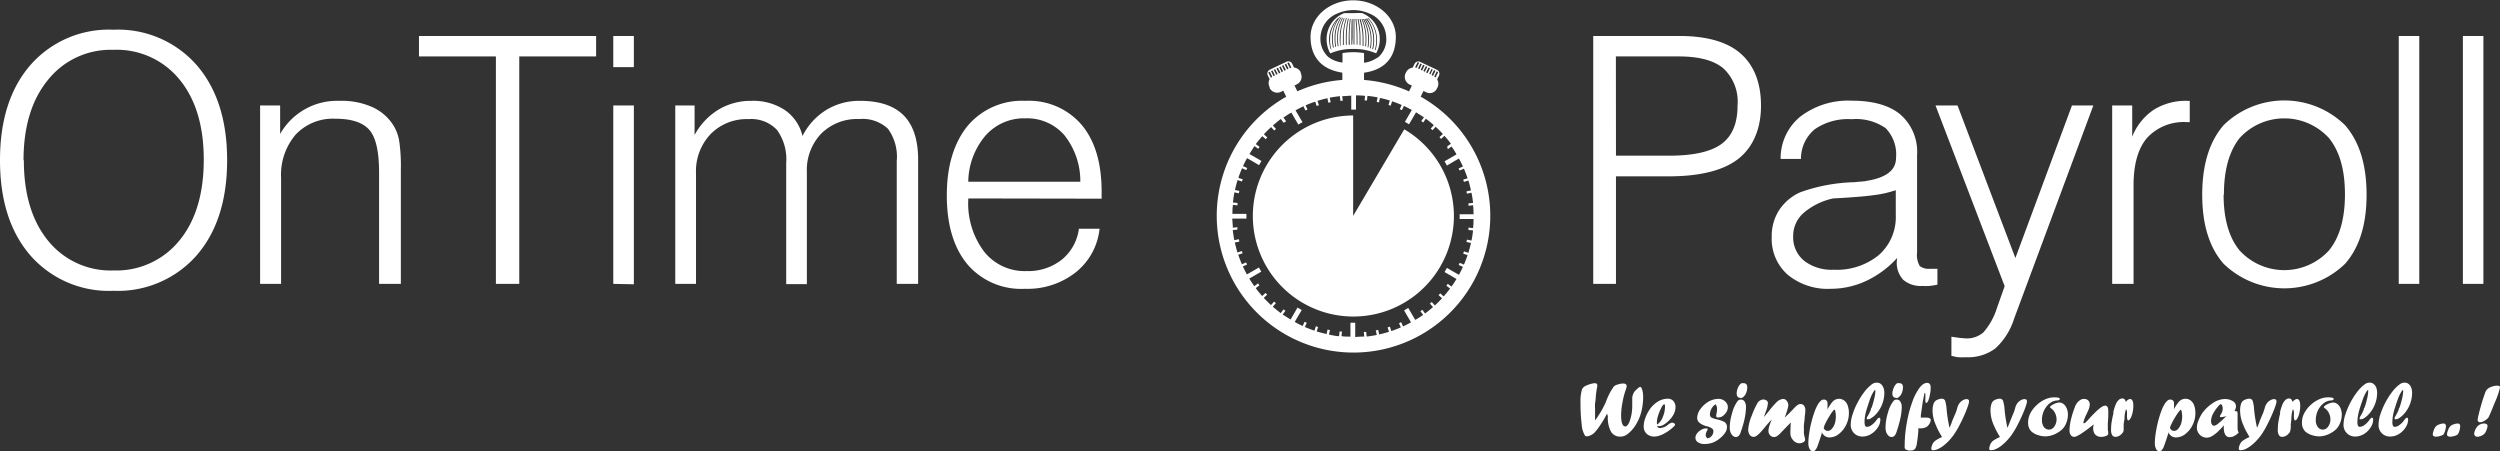 <?xml version="1.0" encoding="UTF-8"?> <svg xmlns="http://www.w3.org/2000/svg" id="Layer_1" data-name="Layer 1" viewBox="0 0 314.58 56.78"><rect x="0" y="0" width="314.58" height="56.78" fill="#333333" stroke="none"/><path d="M183.91,27.93l.37-.75.3.14a1,1,0,0,0,1.41-.49l.06-.11a1.06,1.06,0,0,0-.05-1l.23-.48a.54.54,0,0,0-.24-.72l-2.12-1a.53.53,0,0,0-.71.24l-.24.48a1.06,1.06,0,0,0-.83.59l-.06.11a1.08,1.08,0,0,0,.49,1.42l.3.14-.36.73a17.28,17.28,0,0,0-5.66-1.44v-.91c3.27-.47,4-2.65,4-4.51,0-2.54-2.41-4.6-5.37-4.6s-5.36,2.06-5.36,4.6,1.41,4.12,4,4.5v.92a17,17,0,0,0-5.66,1.43l-.36-.73.29-.15a1.05,1.05,0,0,0,.49-1.42l0-.11a1.08,1.08,0,0,0-.84-.58l-.23-.48a.54.54,0,0,0-.72-.25l-2.11,1a.55.55,0,0,0-.25.71l.24.48a1.05,1.05,0,0,0,0,1l0,.11a1.08,1.08,0,0,0,1.42.49l.3-.15.37.76a17.21,17.21,0,1,0,16.93,0Zm2.22-3.13-.33.68-.16-.13.31-.63Zm-.34-.16-.31.63-.18-.09.3-.63Zm-.35-.16-.3.62L185,25l.3-.62Zm-.34-.17-.3.62-.19-.09.31-.62Zm-.34-.17-.31.62-.18-.09.31-.62Zm-.34-.17-.31.63-.18-.09.3-.63Zm-.53-.25.18.09-.3.62-.18-.09Zm-.34-.18.18.09-.31.64a.66.66,0,0,0-.2-.06ZM172.44,23l-.12-.08a3.1,3.1,0,0,1-1-2.54,3.36,3.36,0,0,1,2.12-2.95,4.93,4.93,0,0,1,2-.43,4.75,4.75,0,0,1,1.95.4,3.36,3.36,0,0,1,2.2,3,3,3,0,0,1-1.07,2.59l-.05,0a3.86,3.86,0,0,1-1.67.64V22.41a8.42,8.42,0,0,0-1.36-.11,8.29,8.29,0,0,0-1.35.11V23.6A3.64,3.64,0,0,1,172.44,23Zm-5.1.58.32.67-.2.05-.31-.63Zm-.34.17.3.62-.18.09-.31-.62Zm-.35.17.31.62-.19.09-.3-.62Zm-.34.17.3.62-.18.09-.3-.62Zm-1.23,1.42-.33-.67.19-.09.31.64Zm.32-.21-.3-.62.18-.09.31.62Zm.35-.17-.31-.62.18-.09.31.63Zm.34-.16-.31-.63.19-.09.3.63Zm21.25,9.53.47-.34c.22.31.43.62.62,1l-.5.29-1,.58.3.53,1-.59.51-.29q.27.49.51,1l-.54.24c0,.09.09.18.13.27l.53-.24c.17.4.32.8.46,1.21l-.55.18.09.28.56-.18c.13.41.23.83.33,1.25l-.57.12.06.29.57-.12c.09.42.15.85.2,1.28l-.58.06,0,.3.58-.06a10.55,10.55,0,0,1,.06,1.13h-1.75c0,.1,0,.2,0,.3s0,.2,0,.3h1.75a10.6,10.6,0,0,1-.06,1.14l-.58-.06,0,.3.58.06c-.05.43-.11.86-.2,1.27l-.57-.12-.06.3.57.12c-.1.42-.21.84-.33,1.24l-.56-.18-.09.29.55.18c-.14.41-.29.81-.46,1.2l-.53-.23-.13.27.53.24c-.15.34-.32.68-.5,1l-.51-.29-1-.58-.3.52,1,.58.5.3a11.15,11.15,0,0,1-.63.95l-.47-.35a2.2,2.2,0,0,1-.17.25l.47.34c-.26.35-.53.68-.81,1l-.44-.39c-.06.08-.13.15-.2.23l.44.39c-.29.31-.6.62-.91.91l-.39-.44-.23.2.39.44c-.32.28-.65.55-1,.81l-.34-.47a2.2,2.2,0,0,1-.25.17l.35.47c-.31.22-.63.44-1,.63l-.29-.5-.59-1-.52.31.58,1,.29.5a10.62,10.62,0,0,1-1,.51l-.24-.53-.27.13.23.53c-.39.17-.79.32-1.2.46l-.18-.56-.29.1.18.55a12.54,12.54,0,0,1-1.24.33l-.12-.57-.3.07.12.57c-.41.08-.84.15-1.27.2l-.06-.58-.3,0,.06.58q-.56,0-1.14.06V56.34h-.6v1.75c-.38,0-.76,0-1.13-.06l.06-.58-.3,0-.06.58c-.43,0-.86-.12-1.28-.2l.13-.57-.3-.06-.12.56c-.42-.09-.84-.2-1.25-.32l.18-.56-.28-.1-.18.56c-.41-.14-.81-.29-1.2-.46l.23-.53-.27-.13-.24.53a9.7,9.7,0,0,1-1-.51l.29-.5.59-1-.53-.31-.58,1-.29.5c-.33-.19-.64-.4-1-.62l.35-.48a2.2,2.2,0,0,1-.25-.17l-.34.47c-.35-.26-.68-.53-1-.81l.39-.44-.23-.2-.39.44c-.31-.29-.62-.6-.91-.91l.43-.39c-.06-.08-.13-.15-.2-.23l-.43.39c-.28-.32-.56-.65-.81-1l.47-.34-.18-.25-.47.35c-.22-.31-.43-.63-.63-.95l.51-.3,1-.58-.3-.52-1,.58-.51.29c-.18-.33-.35-.67-.51-1l.53-.24-.12-.27-.53.23c-.17-.39-.32-.79-.46-1.2l.55-.18-.09-.28-.56.18c-.13-.41-.23-.83-.33-1.25l.57-.12-.06-.3-.57.12c-.09-.41-.15-.84-.2-1.27l.58-.06c0-.1,0-.2,0-.3l-.57.06c0-.37-.06-.75-.07-1.14H162c0-.1,0-.2,0-.3s0-.2,0-.3h-1.76c0-.38,0-.76.07-1.13l.57.06c0-.1,0-.2,0-.3l-.58-.06c.05-.43.11-.86.19-1.28l.57.13c0-.1,0-.2.07-.3l-.57-.12c.09-.42.2-.84.33-1.25l.55.18.1-.28-.55-.18c.13-.41.29-.81.46-1.21l.53.24.12-.27-.53-.24q.24-.52.51-1l.51.29,1,.59.3-.53-1-.58-.51-.29c.2-.33.41-.64.63-1l.47.34.18-.24-.48-.35c.26-.34.53-.67.82-1l.43.38.2-.22-.43-.39c.29-.32.59-.62.91-.91l.39.43.22-.2-.39-.43c.33-.29.66-.56,1-.82l.35.48L167,31l-.34-.47c.31-.22.62-.43,1-.63l.29.51.58,1c.18-.11.35-.21.53-.3l-.59-1-.29-.5q.5-.27,1-.51l.24.53.27-.12-.24-.53c.4-.17.8-.33,1.21-.46l.18.55.28-.1-.18-.55c.41-.13.83-.24,1.25-.33l.12.57.29-.07-.12-.57c.42-.08.85-.14,1.28-.19l.06.58.3,0-.06-.58c.37,0,.75-.05,1.13-.06v1.75h.6V27.73q.59,0,1.14.06l-.06.58.3,0,.06-.58c.43.05.86.11,1.28.19l-.12.57.29.07.12-.57c.42.09.84.2,1.25.33l-.18.55.28.1.18-.55c.41.13.81.29,1.21.46l-.24.53.27.12.24-.53c.35.16.68.33,1,.51l-.29.5-.58,1a5.39,5.39,0,0,1,.52.3l.59-1,.29-.51c.32.2.64.41,1,.63l-.34.47.24.18.34-.47a11.06,11.06,0,0,1,1,.81l-.39.43.23.2.39-.43c.31.29.62.59.91.91l-.43.39.2.23.43-.39c.28.32.56.65.81,1l-.47.34Z" transform="translate(-5.16 -15.73)" style="fill:#fff"></path><path d="M178.32,22.44a3.6,3.6,0,0,0,.46-1.76,3.5,3.5,0,0,0-2.22-3.3,8.35,8.35,0,0,0-.91,0h-.22c-.47,0-.82,0-1.12,0a3.49,3.49,0,0,0-2.22,3.3,3.61,3.61,0,0,0,.46,1.77,7,7,0,0,1,2.89-.56A7.07,7.07,0,0,1,178.32,22.44Zm-1-4.45a3.9,3.9,0,0,1,1.11,2.64,4.17,4.17,0,0,1-.18,1.41l-.1,0a4.49,4.49,0,0,0,.18-1.37A3.81,3.81,0,0,0,177.22,18Zm-.17.06a4.19,4.19,0,0,1,.92,2.58,4.53,4.53,0,0,1-.13,1.28l-.11,0a4.4,4.4,0,0,0,.13-1.25,4.08,4.08,0,0,0-.92-2.55Zm-.18.05a4.65,4.65,0,0,1,.77,2.53,5.76,5.76,0,0,1-.09,1.18l-.11,0a5.47,5.47,0,0,0,.1-1.15,4.58,4.58,0,0,0-.77-2.51Zm-.19,0a5.26,5.26,0,0,1,.64,2.49,6.7,6.7,0,0,1-.07,1.1l-.11,0a5.45,5.45,0,0,0,.07-1.07,5.14,5.14,0,0,0-.63-2.47Zm-.2,0a6.17,6.17,0,0,1,.52,2.45,8.77,8.77,0,0,1-.05,1l-.11,0a6.77,6.77,0,0,0,.05-1,6,6,0,0,0-.51-2.43Zm-.23,0a7.87,7.87,0,0,1,.38,2.42c0,.33,0,.65,0,1h-.11c0-.32,0-.63,0-.95a7.56,7.56,0,0,0-.39-2.4Zm-.26,0a11.17,11.17,0,0,1,.26,2.39c0,.31,0,.61,0,.91h-.11q0-.45,0-.9a11,11,0,0,0-.26-2.38Zm-.26,0a19.24,19.24,0,0,1,.14,2.37c0,.3,0,.59,0,.88h-.1c0-.28,0-.58,0-.87a18.71,18.71,0,0,0-.15-2.36Zm-.24,0c0,.61,0,1.45,0,2.36v.87h-.11c0-.28,0-.57,0-.86,0-.91,0-1.75,0-2.36Zm-3,3.78a4.24,4.24,0,0,1-.19-1.42A3.9,3.9,0,0,1,173.53,18l.11,0a3.81,3.81,0,0,0-1.11,2.61,4,4,0,0,0,.18,1.38Zm.31-.13a5.05,5.05,0,0,1-.14-1.29,4.26,4.26,0,0,1,.93-2.58l.11,0a4.05,4.05,0,0,0-.93,2.55,4.7,4.7,0,0,0,.13,1.25Zm.29-.1a5.92,5.92,0,0,1-.1-1.19,4.57,4.57,0,0,1,.78-2.53l.1,0a4.58,4.58,0,0,0-.77,2.51,5.62,5.62,0,0,0,.09,1.16Zm.3-.09a5.76,5.76,0,0,1-.07-1.1,5.14,5.14,0,0,1,.64-2.49l.1,0a5.26,5.26,0,0,0-.64,2.47,6.46,6.46,0,0,0,.07,1.08Zm.3-.07a7,7,0,0,1-.05-1,6.18,6.18,0,0,1,.51-2.45l.11,0a5.84,5.84,0,0,0-.51,2.43,8.44,8.44,0,0,0,0,1Zm.35-.06c0-.32,0-.64,0-1a7.85,7.85,0,0,1,.39-2.42l.1,0a7.59,7.59,0,0,0-.38,2.4c0,.32,0,.64,0,.95Zm.47-.07h-.1c0-.3,0-.6,0-.91a10.51,10.51,0,0,1,.27-2.39h.1a11,11,0,0,0-.26,2.38C174.61,20.93,174.62,21.24,174.63,21.53Zm.37,0h-.11c0-.29,0-.58,0-.88a19,19,0,0,1,.15-2.37h.1a18.94,18.94,0,0,0-.14,2.36C175,20.92,175,21.22,175,21.5Zm.33,0h-.1c0-.29,0-.58,0-.87,0-.91,0-1.74.05-2.36h.1c0,.62,0,1.45,0,2.36Z" transform="translate(-5.16 -15.73)" style="fill:#fff"></path><path d="M181.86,32l-6.43,10.9V30.26A12.65,12.65,0,1,0,181.86,32Z" transform="translate(-5.16 -15.73)" style="fill:#fff"></path><path d="M5.16,35.89q0-7.58,3.85-12a13.11,13.11,0,0,1,10.42-4.42,13.17,13.17,0,0,1,10.45,4.42q3.86,4.43,3.86,12t-3.86,12a13.18,13.18,0,0,1-10.45,4.43A13.11,13.11,0,0,1,9,47.89Q5.16,43.47,5.16,35.89Zm3,0q0,6.39,3.05,10.13a10.11,10.11,0,0,0,8.26,3.74A10.19,10.19,0,0,0,27.73,46q3.06-3.72,3.07-10.14T27.73,25.71A10.18,10.18,0,0,0,19.43,22a10.09,10.09,0,0,0-8.23,3.78Q8.13,29.52,8.12,35.89Z" transform="translate(-5.16 -15.73)" style="fill:#fff"></path><path d="M37.89,51.45V29h2.52v3.59a8.23,8.23,0,0,1,7.45-4.17A9.51,9.51,0,0,1,52,29.2a6.07,6.07,0,0,1,2.69,2.35,5.55,5.55,0,0,1,.7,1.89,22.17,22.17,0,0,1,.21,3.66V51.45H52.86v-14c0-2.64-.4-4.43-1.22-5.37s-2.24-1.41-4.28-1.41a6.43,6.43,0,0,0-5,2,7.8,7.8,0,0,0-1.83,5.46V51.45Z" transform="translate(-5.16 -15.73)" style="fill:#fff"></path><path d="M67.56,51.45V22.83H57.88V20.26H80.17v2.57H70.5V51.45Z" transform="translate(-5.16 -15.73)" style="fill:#fff"></path><path d="M82.33,24.18V20.26h2.59v3.92Zm0,27.27V29h2.59v22.5Z" transform="translate(-5.16 -15.73)" style="fill:#fff"></path><path d="M90.13,51.45V29h2.43v3.72a8.41,8.41,0,0,1,3-3.19,7.89,7.89,0,0,1,4.18-1.11,7.18,7.18,0,0,1,4.18,1.16,5.45,5.45,0,0,1,2.22,3.27,8.1,8.1,0,0,1,3-3.29,7.94,7.94,0,0,1,4.26-1.14q3.66,0,5.48,1.84c1.2,1.22,1.81,3.07,1.81,5.55V51.45H118V36a6,6,0,0,0-1.1-4.06,4.66,4.66,0,0,0-3.62-1.23,6.39,6.39,0,0,0-4.79,1.84,6.62,6.62,0,0,0-1.8,4.83v14.1h-2.6V36.23a6.29,6.29,0,0,0-1.16-4.15,4.44,4.44,0,0,0-3.57-1.36,6.36,6.36,0,0,0-4.79,1.89,6.77,6.77,0,0,0-1.83,4.93V51.45Z" transform="translate(-5.16 -15.73)" style="fill:#fff"></path><path d="M127,40.7v.12a10.09,10.09,0,0,0,2,6.58,6.5,6.5,0,0,0,5.33,2.44,6.81,6.81,0,0,0,4.43-1.43,6,6,0,0,0,2.16-3.9h2.6a8.08,8.08,0,0,1-3,5.49,9.82,9.82,0,0,1-6.4,2.07A8.88,8.88,0,0,1,126.9,49q-2.59-3.11-2.6-8.64t2.61-8.78a8.93,8.93,0,0,1,7.28-3.16,8.72,8.72,0,0,1,7.06,3q2.53,3,2.53,8.44v.87Zm0-2.1,14.1,0a9.28,9.28,0,0,0-2-5.85,6.21,6.21,0,0,0-4.92-2.13,6.43,6.43,0,0,0-5,2.16A9.13,9.13,0,0,0,127,38.6Z" transform="translate(-5.16 -15.73)" style="fill:#fff"></path><path d="M205.64,51.45V20.26h10.88c3.41,0,6,.74,7.67,2.21s2.56,3.65,2.56,6.56-1,5.24-2.87,6.7-4.83,2.19-8.75,2.19H208.5V51.45Zm2.86-16.13h6.67q4.62,0,6.63-1.49t2-4.84a5.71,5.71,0,0,0-1.8-4.67c-1.2-1-3.07-1.49-5.61-1.49h-7.9Z" transform="translate(-5.16 -15.73)" style="fill:#fff"></path><path d="M243.88,48.19A12.25,12.25,0,0,1,240,51.07a10.55,10.55,0,0,1-4.47,1,7.91,7.91,0,0,1-5.43-1.78,6,6,0,0,1-2-4.74,6,6,0,0,1,.92-3.36,6.22,6.22,0,0,1,2.68-2.27,21.69,21.69,0,0,1,6.71-1.26l1.37-.12.75-.14c2.14-.44,3.21-1.37,3.21-2.78a4.76,4.76,0,0,0-1.3-3.76,6.54,6.54,0,0,0-4.29-1.13,7.36,7.36,0,0,0-4.63,1.26,4.8,4.8,0,0,0-1.74,3.74l-2.56,0a6.76,6.76,0,0,1,2.48-5.33,9.89,9.89,0,0,1,6.45-2q4.05,0,6.14,1.74a6.21,6.21,0,0,1,2.1,5.08V47.47a2.77,2.77,0,0,0,.34,1.74,1.82,1.82,0,0,0,1.27.34h.51l.44,0v2c-.32.07-.65.12-1,.16a7.23,7.23,0,0,1-.89,0,3.37,3.37,0,0,1-2.42-.78,3.13,3.13,0,0,1-.8-2.33Zm-.17-8.53a13.35,13.35,0,0,1-2.66.61c-1.08.16-2.82.3-5.22.43a8.38,8.38,0,0,0-3.76,1.86,3.84,3.84,0,0,0-1.27,2.9,3.8,3.8,0,0,0,1.36,3.07,5.63,5.63,0,0,0,3.72,1.14,8.35,8.35,0,0,0,5.7-1.85,6.36,6.36,0,0,0,2.13-5Z" transform="translate(-5.16 -15.73)" style="fill:#fff"></path><path d="M258.6,55.83a8.52,8.52,0,0,1-2.36,3.74,5.72,5.72,0,0,1-3.68,1.11,9.2,9.2,0,0,1-1,0,6.44,6.44,0,0,1-.85-.18V58.1l1.13.16c.28,0,.49.05.65.05a3.19,3.19,0,0,0,2.23-.74,8.39,8.39,0,0,0,1.69-3l1-2.83L248.71,29h2.77l7.28,19.2L265.88,29h2.69Z" transform="translate(-5.16 -15.73)" style="fill:#fff"></path><path d="M270.94,51.45V29h2.52v3.93a7.31,7.31,0,0,1,2.7-3.38,7.59,7.59,0,0,1,4.24-1.13h.3V31.1h-.34a6.27,6.27,0,0,0-5.05,2c-1.12,1.33-1.68,3.32-1.68,5.95V51.45Z" transform="translate(-5.16 -15.73)" style="fill:#fff"></path><path d="M282.27,40.23q0-5.65,2.7-8.76a10.94,10.94,0,0,1,15.26,0c1.82,2.07,2.72,5,2.72,8.76s-.9,6.64-2.71,8.7a11,11,0,0,1-15.27,0C283.17,46.89,282.27,44,282.27,40.23Zm2.69,0c0,3,.66,5.36,2,7a7.62,7.62,0,0,0,11.27,0q2-2.47,2-7.05t-2-7.06a7.61,7.61,0,0,0-11.27,0C285.62,34.84,285,37.2,285,40.23Z" transform="translate(-5.16 -15.73)" style="fill:#fff"></path><path d="M307,51.45V20.26h2.58V51.45Z" transform="translate(-5.16 -15.73)" style="fill:#fff"></path><path d="M315.07,51.45V20.26h2.58V51.45Z" transform="translate(-5.16 -15.73)" style="fill:#fff"></path><path d="M207.38,67.77h0a12.31,12.31,0,0,1-.79,1.35,7.57,7.57,0,0,1-.82,1.08,2,2,0,0,1-.45.3,1.2,1.2,0,0,1-.46.13l-.13,0a.33.33,0,0,1-.13-.09,3.05,3.05,0,0,1-.41-1.39,20.76,20.76,0,0,1-.15-2.71,5.17,5.17,0,0,1,.19-1.72.86.86,0,0,1,.23-.3,1.48,1.48,0,0,1,.44-.23,2.88,2.88,0,0,1,.52-.17,1.7,1.7,0,0,1,.43-.07.31.31,0,0,1,.22.07.24.24,0,0,1,.08.19,1.05,1.05,0,0,1,0,.13,12,12,0,0,0-.19,1.29c0,.36-.07.66-.09.89s0,.54,0,.94,0,.78,0,1.17l0,0a7.2,7.2,0,0,0,.47-.68l.18-.28.18-.3c.15-.27.28-.53.4-.78s.11-.24.16-.36a7.61,7.61,0,0,1,1-1.9,1.44,1.44,0,0,1,.51-.23,2.06,2.06,0,0,1,.65-.11.57.57,0,0,1,.31.08.28.28,0,0,1,.12.23,1.82,1.82,0,0,1-.13.51,10.08,10.08,0,0,0-.41,1.62,8.59,8.59,0,0,0-.16,1.56c0,.94.18,1.4.54,1.4.11,0,.21-.08.32-.23a2.09,2.09,0,0,0,.27-.6,5.09,5.09,0,0,0,.2-.85,6.41,6.41,0,0,0,.07-1q0-.3,0-.72c0-.08,0-.15,0-.21a1.52,1.52,0,0,1,.6-1.09c.19-.19.33-.28.43-.28s.34.42.34,1.27a7.54,7.54,0,0,1-.2,1.74,5.68,5.68,0,0,1-.68,1.69,4.68,4.68,0,0,1-.53.73,3.87,3.87,0,0,1-.62.56,1.41,1.41,0,0,1-.82.27,1.31,1.31,0,0,1-1.2-.63,3.72,3.72,0,0,1-.39-1.93Z" transform="translate(-5.16 -15.73)" style="fill:#fff"></path><path d="M213.68,69.3a.34.34,0,0,0,.39.29,1.77,1.77,0,0,0,1-.43,1.24,1.24,0,0,1,.47-.25.56.56,0,0,1,.27.08c.08.05.13.11.13.16a.39.39,0,0,1-.14.23,5,5,0,0,1-.6.51,5,5,0,0,1-.66.41,3,3,0,0,1-.62.26,1.79,1.79,0,0,1-.56.1,1.37,1.37,0,0,1-1-.35,1.24,1.24,0,0,1-.37-.94,3.07,3.07,0,0,1,.19-1,5,5,0,0,1,.52-1.06,3.47,3.47,0,0,1,1-1A2.4,2.4,0,0,1,215,65.9a.89.89,0,0,1,.72.29,1.12,1.12,0,0,1,.27.8,1.92,1.92,0,0,1-.21.83,3.1,3.1,0,0,1-.62.83,3.61,3.61,0,0,1-.65.52,1.2,1.2,0,0,1-.56.18A.64.64,0,0,1,213.68,69.3Zm0-.16a1.36,1.36,0,0,0,.35-.3,2.35,2.35,0,0,0,.4-.73,3.14,3.14,0,0,0,.18-.61,3.5,3.5,0,0,0,.06-.62c0-.18,0-.27-.11-.27s-.27.23-.48.69a6,6,0,0,0-.31.83,2.69,2.69,0,0,0-.12.72A2,2,0,0,0,213.67,69.14Z" transform="translate(-5.16 -15.73)" style="fill:#fff"></path><path d="M220,70.88a.76.76,0,0,0,.53-.28.91.91,0,0,0,.23-.58.43.43,0,0,0-.14-.35,1.75,1.75,0,0,0-.68-.3,2.26,2.26,0,0,1-1-.5.77.77,0,0,1-.22-.54,1.94,1.94,0,0,1,.41-1.13,3.22,3.22,0,0,1,1-.92,2.57,2.57,0,0,1,1.29-.36,1.22,1.22,0,0,1,1,.53.92.92,0,0,1,.16.53,1.2,1.2,0,0,1-.17.58,1.8,1.8,0,0,1-.45.5.87.87,0,0,1-.51.19.41.41,0,0,1-.23,0,.17.17,0,0,1-.1-.13.63.63,0,0,1,0-.2,3.09,3.09,0,0,0,.1-.74,1,1,0,0,0-.18-.58,1.78,1.78,0,0,0-.32.26,1.86,1.86,0,0,0-.29.49,1.57,1.57,0,0,0-.11.53.47.47,0,0,0,.08.28.58.58,0,0,0,.27.18,2.94,2.94,0,0,0,.55.16,3.91,3.91,0,0,1,.88.3,1.12,1.12,0,0,1,.18.14.73.73,0,0,1,.19.52,1.32,1.32,0,0,1-.21.69,3.17,3.17,0,0,1-.65.71,3.28,3.28,0,0,1-.94.57,3.09,3.09,0,0,1-1,.17,1.46,1.46,0,0,1-.86-.22.67.67,0,0,1-.31-.58.88.88,0,0,1,.21-.54,1.55,1.55,0,0,1,.51-.44,1.16,1.16,0,0,1,.6-.18c.15,0,.22,0,.22.1a.4.4,0,0,1-.06.16,1.29,1.29,0,0,0-.19.64A.64.64,0,0,0,220,70.88Z" transform="translate(-5.16 -15.73)" style="fill:#fff"></path><path d="M223.56,70.72a.62.62,0,0,1-.4-.2,1.3,1.3,0,0,1-.26-.43,1.91,1.91,0,0,1-.08-.59,6.26,6.26,0,0,1,.31-1.83,4.12,4.12,0,0,1,.68-1.47.5.5,0,0,1,.42-.19.52.52,0,0,1,.46.26,1.16,1.16,0,0,1,.17.68,7.71,7.71,0,0,1-.17,1.46,12.94,12.94,0,0,1-.51,1.74,1,1,0,0,1-.31.49.61.61,0,0,1-.3.08Zm.59-4.93c-.31,0-.46-.2-.46-.56a1.72,1.72,0,0,1,.13-.62,1.37,1.37,0,0,1,.31-.53.51.51,0,0,1,.18-.13.53.53,0,0,1,.23,0,.46.46,0,0,1,.36.12.55.55,0,0,1,.12.4,1.84,1.84,0,0,1-.12.66,1.39,1.39,0,0,1-.32.5.63.63,0,0,1-.42.2Z" transform="translate(-5.16 -15.73)" style="fill:#fff"></path><path d="M230.5,68.89l-1.34,1.38a2.12,2.12,0,0,1-.42.35.6.6,0,0,1-.35.1.64.64,0,0,1-.5-.23.76.76,0,0,1-.2-.54,1.78,1.78,0,0,1,.06-.44,6.56,6.56,0,0,1,.24-.71.67.67,0,0,1,.07-.17.73.73,0,0,1,.05-.12l0,0q-.48.49-.93,1.05c-.26.31-.46.54-.61.69a2.7,2.7,0,0,1-.41.34.68.68,0,0,1-.32.11.62.62,0,0,1-.51-.25,1.17,1.17,0,0,1-.19-.68A5.64,5.64,0,0,1,225.6,68a9.41,9.41,0,0,1,.65-1.44A.93.93,0,0,1,227,66a.74.74,0,0,1,.44.12.39.39,0,0,1,.18.33,3.86,3.86,0,0,1-.28,1.12c-.07.19-.15.4-.22.63l0,0c.12-.13.31-.36.58-.69a11.25,11.25,0,0,1,1-1.16,1.33,1.33,0,0,1,.84-.42.56.56,0,0,1,.32.11.89.89,0,0,1,.24.3.93.93,0,0,1,.09.4,5,5,0,0,1-.3,1.08c0,.12-.08.21-.1.28a1.89,1.89,0,0,1-.06.18l0,0,.12-.12.12-.12.13-.11.67-.68a3.15,3.15,0,0,1,.55-.53.64.64,0,0,1,.39-.15.55.55,0,0,1,.46.21,1,1,0,0,1,.16.61,6.64,6.64,0,0,1-.08.79c0,.41-.08.73-.1,1s0,.39,0,.48a2.54,2.54,0,0,0,0,.26c0,.11,0,.22,0,.34s.05.26.08.41a4.11,4.11,0,0,1,.08.42.47.47,0,0,1-.26.3.94.94,0,0,1-.47.12,1.06,1.06,0,0,1-.76-.36,1.51,1.51,0,0,1-.24-.34,1.11,1.11,0,0,1-.12-.4,3.49,3.49,0,0,1,0-.62c0-.16,0-.51.06-1l0,0Z" transform="translate(-5.16 -15.73)" style="fill:#fff"></path><path d="M235,67.45l.15-.28a7.28,7.28,0,0,1,.41-.64,2.17,2.17,0,0,1,.32-.37,1.25,1.25,0,0,1,.34-.19,1.1,1.1,0,0,1,1,.16,1.3,1.3,0,0,1,.44.63,2.75,2.75,0,0,1,.15.95,3.3,3.3,0,0,1-.34,1.47,3.19,3.19,0,0,1-.91,1.15,1.87,1.87,0,0,1-1.16.44,1,1,0,0,1-.58-.15,1.32,1.32,0,0,1-.43-.51l0,.09,0,.1c-.22.69-.39,1.19-.51,1.51a1.55,1.55,0,0,1-.33.59.34.34,0,0,1-.25.11.47.47,0,0,1-.43-.28,1.5,1.5,0,0,1-.16-.77,8.34,8.34,0,0,1,.12-1.29,12.41,12.41,0,0,1,.32-1.54,12.63,12.63,0,0,1,.47-1.43,4.44,4.44,0,0,1,.36-.69,1.8,1.8,0,0,1,.38-.42.51.51,0,0,1,.29-.08.45.45,0,0,1,.34.12.45.45,0,0,1,.13.35,3.62,3.62,0,0,1,0,.43c0,.15,0,.32-.06.52Zm-.37,2.09a.53.53,0,0,0,.52.41.66.66,0,0,0,.5-.25,1.77,1.77,0,0,0,.38-.65,3,3,0,0,0,.08-1.5c0-.18-.08-.27-.13-.27s-.11.09-.25.26-.26.38-.4.61a8.54,8.54,0,0,0-.62,1.17C234.7,69.41,234.68,69.49,234.66,69.54Z" transform="translate(-5.16 -15.73)" style="fill:#fff"></path><path d="M240.68,67a10.39,10.39,0,0,0,.33-1.16,4.85,4.85,0,0,0,.14-.93c0-.06,0-.09-.05-.09s-.15.12-.28.35a5.17,5.17,0,0,0-.33.72c-.19.53-.33,1-.44,1.32a8.34,8.34,0,0,0-.21.89,4.4,4.4,0,0,0-.06.73,1.22,1.22,0,0,0,.07.46.25.25,0,0,0,.23.15,1.05,1.05,0,0,0,.6-.24,2.4,2.4,0,0,0,.61-.62c.14-.19.25-.29.33-.29s.15.08.15.24a1.82,1.82,0,0,1-.33,1,2.56,2.56,0,0,1-.85.82,2.06,2.06,0,0,1-1.05.31,1.45,1.45,0,0,1-1.08-.42,1.47,1.47,0,0,1-.42-1.09,4.34,4.34,0,0,1,.24-1.29,8.11,8.11,0,0,1,.63-1.48,9.56,9.56,0,0,1,.86-1.36,5.08,5.08,0,0,1,.93-.93,1,1,0,0,1,.64-.21.79.79,0,0,1,.48.16,1.14,1.14,0,0,1,.33.46,1.75,1.75,0,0,1,.12.65,4,4,0,0,1-.3,1.51,3.85,3.85,0,0,1-.84,1.28,2.82,2.82,0,0,1-.5.4.77.77,0,0,1-.41.15c-.11,0-.17,0-.17-.13a.67.67,0,0,1,.13-.28,5.73,5.73,0,0,0,.4-.82s0-.07,0-.11A1.07,1.07,0,0,0,240.68,67Z" transform="translate(-5.16 -15.73)" style="fill:#fff"></path><path d="M243.16,70.72a.66.66,0,0,1-.41-.2,1.27,1.27,0,0,1-.25-.43,1.91,1.91,0,0,1-.08-.59,6.56,6.56,0,0,1,.3-1.83,4.11,4.11,0,0,1,.69-1.47.5.5,0,0,1,.42-.19.52.52,0,0,1,.46.26,1.24,1.24,0,0,1,.17.68,7.05,7.05,0,0,1-.18,1.46,14.48,14.48,0,0,1-.5,1.74,1,1,0,0,1-.32.49.55.55,0,0,1-.29.08Zm.59-4.93c-.31,0-.47-.2-.47-.56a1.76,1.76,0,0,1,.14-.62,1.37,1.37,0,0,1,.31-.53.38.38,0,0,1,.18-.13.47.47,0,0,1,.23,0,.49.49,0,0,1,.36.12.55.55,0,0,1,.11.4,1.84,1.84,0,0,1-.12.66,1.27,1.27,0,0,1-.32.5.59.59,0,0,1-.41.2Z" transform="translate(-5.16 -15.73)" style="fill:#fff"></path><path d="M246.55,69.61v.27a14.85,14.85,0,0,1-.18,1.59,1.66,1.66,0,0,1-.24.75.74.74,0,0,1-.58.2.94.94,0,0,1-.62-.16.77.77,0,0,1-.1-.15,1.29,1.29,0,0,1,0-.25V71.7a16.34,16.34,0,0,1,.27-2.77,14.69,14.69,0,0,1,.66-2.54,6.92,6.92,0,0,1,.9-1.81c.33-.45.65-.67,1-.67a.4.4,0,0,1,.33.15.74.74,0,0,1,.11.43,4.61,4.61,0,0,1-.09.88,4.14,4.14,0,0,1-.21.77c-.09.19-.17.29-.26.29s-.11-.14-.11-.41v-.15a5.17,5.17,0,0,0,0-.54.25.25,0,0,0-.08-.18,1,1,0,0,0-.07.26c-.08.39-.15.74-.2,1.06s-.12.83-.22,1.54a.78.78,0,0,1,0,.14s0,.09,0,.13h.33a1.94,1.94,0,0,1,.33,0c.39,0,.59.1.59.3a1,1,0,0,1-.11.38,1.31,1.31,0,0,1-.27.37.81.81,0,0,1-.34.21,1.86,1.86,0,0,1-.56.09h-.18Z" transform="translate(-5.16 -15.73)" style="fill:#fff"></path><path d="M251.38,67.3l.06-.21a1.66,1.66,0,0,1,.39-.75,1.49,1.49,0,0,1,.38-.28,1,1,0,0,1,.39-.11c.22,0,.33.1.33.28a1.71,1.71,0,0,1-.09.43c-.06.19-.14.41-.23.65s-.21.51-.34.8-.27.59-.43.9a10.34,10.34,0,0,1-.87,1.48,8.48,8.48,0,0,1-.63.76,7.49,7.49,0,0,1-.68.6,3.32,3.32,0,0,1-.68.4,1.46,1.46,0,0,1-.58.13c-.15,0-.22-.06-.22-.19a1.08,1.08,0,0,1,.07-.36,1.62,1.62,0,0,1,.19-.4,1.46,1.46,0,0,1,.34-.31,4.85,4.85,0,0,1,.75-.4c-.2-.33-.35-.6-.45-.79s-.21-.43-.33-.72a4.51,4.51,0,0,1-.41-1.74,2.61,2.61,0,0,1,.15-1,.81.81,0,0,1,.49-.45,1.3,1.3,0,0,1,.51-.12.44.44,0,0,1,.43.25,5,5,0,0,1,.19,1.13,16.87,16.87,0,0,0,.28,1.89c0,.1.05.23.08.39h0a7.54,7.54,0,0,0,.29-.7c0-.08.15-.37.35-.87C251.24,67.73,251.32,67.49,251.38,67.3Z" transform="translate(-5.16 -15.73)" style="fill:#fff"></path><path d="M258.67,67.3l.06-.21a1.57,1.57,0,0,1,.39-.75,1.49,1.49,0,0,1,.38-.28.93.93,0,0,1,.39-.11c.22,0,.33.1.33.28a1.71,1.71,0,0,1-.09.43c-.06.19-.14.41-.23.65s-.21.51-.34.8-.27.59-.43.9a11.37,11.37,0,0,1-.87,1.48,7.11,7.11,0,0,1-.64.76,6.26,6.26,0,0,1-.67.6,3.32,3.32,0,0,1-.68.4,1.46,1.46,0,0,1-.58.13c-.15,0-.22-.06-.22-.19a1.08,1.08,0,0,1,.07-.36,1.21,1.21,0,0,1,.52-.71,5,5,0,0,1,.76-.4c-.2-.33-.35-.6-.45-.79s-.21-.43-.34-.72a4.67,4.67,0,0,1-.4-1.74,2.61,2.61,0,0,1,.15-1,.82.82,0,0,1,.48-.45,1.34,1.34,0,0,1,.51-.12.42.42,0,0,1,.43.25,4.31,4.31,0,0,1,.2,1.13,16.87,16.87,0,0,0,.28,1.89c0,.1.05.23.08.39h0a7.54,7.54,0,0,0,.29-.7l.35-.87C258.53,67.73,258.61,67.49,258.67,67.3Z" transform="translate(-5.16 -15.73)" style="fill:#fff"></path><path d="M263.62,65.73c.48,0,.73.06.73.18s-.11.2-.33.21a1.6,1.6,0,0,0-.74.22,2.26,2.26,0,0,0-.61.55,2.6,2.6,0,0,0-.42.79,2.77,2.77,0,0,0-.15.92,1.44,1.44,0,0,0,.25.86.79.79,0,0,0,.65.33.81.81,0,0,0,.66-.39,1.5,1.5,0,0,0,.28-.89,1.72,1.72,0,0,0-.18-.78,1.52,1.52,0,0,0-.51-.62c-.09-.07-.14-.13-.14-.16s.07-.12.2-.21a2.44,2.44,0,0,1,.51-.26,1.59,1.59,0,0,1,.47-.1.79.79,0,0,1,.42.12,1,1,0,0,1,.35.33,1.48,1.48,0,0,1,.23.49,1.87,1.87,0,0,1,.08.59,2.79,2.79,0,0,1-.19,1,2.22,2.22,0,0,1-.52.83,3.34,3.34,0,0,1-1,.65,3,3,0,0,1-1.11.25,3,3,0,0,1-1-.18,2.19,2.19,0,0,1-.8-.46,1.54,1.54,0,0,1-.39-1.12,2.52,2.52,0,0,1,.28-1.14,3.76,3.76,0,0,1,.76-1,3.89,3.89,0,0,1,1.05-.73A2.77,2.77,0,0,1,263.62,65.73Z" transform="translate(-5.16 -15.73)" style="fill:#fff"></path><path d="M268.62,69.13l-.08.07-.33.25c-.39.31-.72.55-1,.73a4.78,4.78,0,0,1-.64.39.94.94,0,0,1-.41.13.53.53,0,0,1-.43-.22,1,1,0,0,1-.16-.57,6.22,6.22,0,0,1,.18-1.37,10.94,10.94,0,0,1,.48-1.54,1.65,1.65,0,0,1,.8-1,.94.94,0,0,1,.39-.07.67.67,0,0,1,.7.69,2,2,0,0,1-.08.46,4,4,0,0,1-.24.57l-.06.14a4.36,4.36,0,0,0-.42,1.09c0,.07,0,.11.08.11a.32.32,0,0,0,.19-.1c.08-.07.2-.2.37-.38s.24-.28.43-.47l.18-.18.16-.16a5.94,5.94,0,0,1,.81-.71,1,1,0,0,1,.52-.22c.26,0,.39.23.39.68,0,.1,0,.26,0,.51,0,.47-.06.87-.06,1.19v.18a1.34,1.34,0,0,1,0,.21c0,.22,0,.39.05.51l0,.27c0,.1-.09.19-.26.26a1.52,1.52,0,0,1-.62.12,1,1,0,0,1-.54-.13.74.74,0,0,1-.35-.37,1.34,1.34,0,0,1-.12-.6s0-.08,0-.15A2.07,2.07,0,0,0,268.62,69.13Z" transform="translate(-5.16 -15.73)" style="fill:#fff"></path><path d="M272.38,69.17l0,.1a1.15,1.15,0,0,1,0,.24,2.9,2.9,0,0,1,0,.39.88.88,0,0,1-.1.26l-.19.21a1.08,1.08,0,0,1-.72.33.46.46,0,0,1-.43-.22,1.23,1.23,0,0,1-.14-.69,6,6,0,0,1,.08-1c.06-.37.13-.71.21-1l0-.12a.53.53,0,0,1,0-.13,7,7,0,0,1,.33-1,1.68,1.68,0,0,1,.37-.51.69.69,0,0,1,.43-.16c.23,0,.38.15.42.43a1.85,1.85,0,0,0,.14-.14A1,1,0,0,1,273,66a.28.28,0,0,1,.18-.06q.42,0,.42.84a3.65,3.65,0,0,1-.1.88,2.46,2.46,0,0,1-.25.7c-.1.18-.19.27-.29.27s-.16-.21-.16-.61a3.08,3.08,0,0,0,0-.51.65.65,0,0,0-.12-.29,3.85,3.85,0,0,0-.19,1.26C272.41,68.83,272.39,69.07,272.38,69.17Z" transform="translate(-5.16 -15.73)" style="fill:#fff"></path><path d="M278.58,67.45l.16-.28a5.57,5.57,0,0,1,.4-.64,2.17,2.17,0,0,1,.32-.37,1.25,1.25,0,0,1,.34-.19,1,1,0,0,1,.36-.06,1,1,0,0,1,.66.22,1.3,1.3,0,0,1,.44.63,2.75,2.75,0,0,1,.15.95,3.3,3.3,0,0,1-.34,1.47,3.09,3.09,0,0,1-.91,1.15,1.87,1.87,0,0,1-1.16.44,1,1,0,0,1-.58-.15,1.32,1.32,0,0,1-.43-.51l0,.09,0,.1c-.22.69-.39,1.19-.51,1.51a1.55,1.55,0,0,1-.33.59.34.34,0,0,1-.25.11.47.47,0,0,1-.43-.28,1.5,1.5,0,0,1-.16-.77,8.34,8.34,0,0,1,.12-1.29,14.55,14.55,0,0,1,.32-1.54,12.63,12.63,0,0,1,.47-1.43,4.44,4.44,0,0,1,.36-.69,1.8,1.8,0,0,1,.38-.42.51.51,0,0,1,.29-.08.45.45,0,0,1,.34.12.45.45,0,0,1,.13.35,3.62,3.62,0,0,1,0,.43c0,.15,0,.32-.06.52Zm-.37,2.09a.53.53,0,0,0,.52.41.66.66,0,0,0,.5-.25,1.77,1.77,0,0,0,.38-.65,3,3,0,0,0,.08-1.5q-.06-.27-.12-.27s-.12.09-.25.26a6.45,6.45,0,0,0-.41.61,8.54,8.54,0,0,0-.62,1.17C278.25,69.41,278.23,69.49,278.21,69.54Z" transform="translate(-5.16 -15.73)" style="fill:#fff"></path><path d="M285,69.24v0l0,0a10.58,10.58,0,0,1-.84.88,4.35,4.35,0,0,1-.7.51,1.34,1.34,0,0,1-.59.17,1.2,1.2,0,0,1-.91-.37,1.26,1.26,0,0,1-.36-.93,2.35,2.35,0,0,1,.18-.82,4.91,4.91,0,0,1,.48-.94,5,5,0,0,1,1.3-1.26,2.8,2.8,0,0,1,1.55-.54,1.89,1.89,0,0,1,1,.26.76.76,0,0,1,.41.65,1.19,1.19,0,0,1-.2.61.59.59,0,0,1,.33.06c.05,0,.07.13.07.26s0,.06,0,.2c0,.33,0,.63,0,.91a3.13,3.13,0,0,0,0,.34c0,.07,0,.16,0,.26s0,.17,0,.23a2,2,0,0,0,.13.46,2.43,2.43,0,0,1-.57.42,1.21,1.21,0,0,1-.55.14c-.5,0-.75-.43-.75-1.27A1.48,1.48,0,0,1,285,69.24Zm.29-1.12-.09,0a2.7,2.7,0,0,1-.51.1c-.13,0-.19,0-.19-.1a.55.55,0,0,1,.07-.19,1.36,1.36,0,0,0,.28-.78,1.23,1.23,0,0,0-.07-.39c-.05-.11-.11-.17-.17-.17s-.13.06-.24.17a5,5,0,0,0-.72,1,2.08,2.08,0,0,0-.27.93.88.88,0,0,0,.11.45.35.35,0,0,0,.28.17,1.26,1.26,0,0,0,.53-.3,9.54,9.54,0,0,0,.88-.8l.13-.11Z" transform="translate(-5.16 -15.73)" style="fill:#fff"></path><path d="M290.07,67.3l.06-.21a1.66,1.66,0,0,1,.39-.75,1.39,1.39,0,0,1,.39-.28.89.89,0,0,1,.39-.11c.21,0,.32.1.32.28a1.71,1.71,0,0,1-.09.43c-.06.19-.13.41-.23.65s-.21.51-.34.8-.27.59-.43.9a10.36,10.36,0,0,1-.86,1.48,7.11,7.11,0,0,1-.64.76,6.35,6.35,0,0,1-.68.6,3.28,3.28,0,0,1-.67.4,1.5,1.5,0,0,1-.59.13c-.14,0-.22-.06-.22-.19a1.41,1.41,0,0,1,.07-.36,2.09,2.09,0,0,1,.19-.4,1.46,1.46,0,0,1,.34-.31,4.85,4.85,0,0,1,.75-.4c-.2-.33-.34-.6-.45-.79s-.21-.43-.33-.72a4.48,4.48,0,0,1-.4-1.74,2.63,2.63,0,0,1,.14-1,.81.81,0,0,1,.49-.45,1.34,1.34,0,0,1,.51-.12.44.44,0,0,1,.43.25,4.46,4.46,0,0,1,.19,1.13,16.89,16.89,0,0,0,.29,1.89c0,.1.05.23.08.39h0c.09-.19.18-.42.29-.7,0-.08.14-.37.34-.87C289.93,67.73,290,67.49,290.07,67.3Z" transform="translate(-5.16 -15.73)" style="fill:#fff"></path><path d="M293.41,69.17l0,.1a1.15,1.15,0,0,1,0,.24,2.9,2.9,0,0,1-.05.39.88.88,0,0,1-.1.26l-.19.21a1.08,1.08,0,0,1-.72.33.46.46,0,0,1-.43-.22,1.23,1.23,0,0,1-.14-.69,6,6,0,0,1,.08-1c.06-.37.13-.71.21-1l0-.12a.53.53,0,0,1,0-.13,7,7,0,0,1,.33-1,1.68,1.68,0,0,1,.37-.51.69.69,0,0,1,.43-.16c.23,0,.37.15.42.43a1.85,1.85,0,0,0,.14-.14A1,1,0,0,1,294,66a.28.28,0,0,1,.18-.06q.42,0,.42.84a3.65,3.65,0,0,1-.1.88,2.46,2.46,0,0,1-.25.7c-.1.18-.19.27-.29.27s-.16-.21-.16-.61a3.08,3.08,0,0,0,0-.51.65.65,0,0,0-.12-.29,3.85,3.85,0,0,0-.19,1.26C293.44,68.83,293.42,69.07,293.41,69.17Z" transform="translate(-5.16 -15.73)" style="fill:#fff"></path><path d="M298.08,65.73c.48,0,.73.06.73.18s-.11.2-.33.21a1.6,1.6,0,0,0-.74.22,2.26,2.26,0,0,0-.61.55,2.6,2.6,0,0,0-.42.79,2.77,2.77,0,0,0-.15.92,1.44,1.44,0,0,0,.25.86.79.79,0,0,0,.65.33.81.81,0,0,0,.66-.39,1.5,1.5,0,0,0,.28-.89,1.72,1.72,0,0,0-.18-.78,1.52,1.52,0,0,0-.51-.62c-.09-.07-.14-.13-.14-.16s.07-.12.2-.21a2.44,2.44,0,0,1,.51-.26,1.59,1.59,0,0,1,.47-.1.79.79,0,0,1,.42.12,1,1,0,0,1,.35.33,1.48,1.48,0,0,1,.23.49,1.87,1.87,0,0,1,.08.59,2.79,2.79,0,0,1-.19,1,2.36,2.36,0,0,1-.52.83,3.34,3.34,0,0,1-1,.65,3,3,0,0,1-1.11.25,3,3,0,0,1-1-.18,2.19,2.19,0,0,1-.8-.46,1.54,1.54,0,0,1-.39-1.12,2.52,2.52,0,0,1,.28-1.14,3.76,3.76,0,0,1,.76-1,3.89,3.89,0,0,1,1.05-.73A2.77,2.77,0,0,1,298.08,65.73Z" transform="translate(-5.16 -15.73)" style="fill:#fff"></path><path d="M302.7,67a10.39,10.39,0,0,0,.33-1.16,4.66,4.66,0,0,0,.13-.93c0-.06,0-.09-.05-.09s-.14.12-.27.35a5.17,5.17,0,0,0-.33.72c-.19.53-.34,1-.44,1.32a6.44,6.44,0,0,0-.21.89,4.4,4.4,0,0,0-.06.73,1,1,0,0,0,.07.46.24.24,0,0,0,.23.15,1.05,1.05,0,0,0,.6-.24,2.54,2.54,0,0,0,.6-.62c.14-.19.25-.29.33-.29s.15.08.15.24a1.82,1.82,0,0,1-.33,1,2.53,2.53,0,0,1-.84.82,2.12,2.12,0,0,1-1.06.31,1.44,1.44,0,0,1-1.5-1.51,4.34,4.34,0,0,1,.24-1.29,9.8,9.8,0,0,1,.63-1.48,8.79,8.79,0,0,1,.87-1.36,4.53,4.53,0,0,1,.93-.93,1,1,0,0,1,.63-.21.75.75,0,0,1,.48.16,1.07,1.07,0,0,1,.34.46,2,2,0,0,1,.11.65,4,4,0,0,1-.3,1.51,3.85,3.85,0,0,1-.84,1.28,2.78,2.78,0,0,1-.49.4.8.8,0,0,1-.41.15c-.12,0-.17,0-.17-.13a.76.76,0,0,1,.12-.28,5.57,5.57,0,0,0,.41-.82.76.76,0,0,1,0-.11A1.07,1.07,0,0,0,302.7,67Z" transform="translate(-5.16 -15.73)" style="fill:#fff"></path><path d="M307.1,67a10.39,10.39,0,0,0,.33-1.16,4.66,4.66,0,0,0,.13-.93c0-.06,0-.09-.05-.09s-.14.12-.27.35a5.17,5.17,0,0,0-.33.72c-.19.53-.34,1-.44,1.32a6.44,6.44,0,0,0-.21.89,4.4,4.4,0,0,0-.06.73,1,1,0,0,0,.07.46.24.24,0,0,0,.23.15,1.05,1.05,0,0,0,.6-.24,2.54,2.54,0,0,0,.6-.62c.14-.19.25-.29.33-.29s.15.08.15.24a1.82,1.82,0,0,1-.33,1,2.53,2.53,0,0,1-.84.82,2.12,2.12,0,0,1-1.06.31,1.42,1.42,0,0,1-1.49-1.51,4.29,4.29,0,0,1,.23-1.29,9.8,9.8,0,0,1,.63-1.48,8.79,8.79,0,0,1,.87-1.36,4.53,4.53,0,0,1,.93-.93,1,1,0,0,1,.63-.21.75.75,0,0,1,.48.16,1.07,1.07,0,0,1,.34.46,2,2,0,0,1,.11.65,4,4,0,0,1-.3,1.51,3.85,3.85,0,0,1-.84,1.28,2.78,2.78,0,0,1-.49.4.8.8,0,0,1-.41.15c-.12,0-.17,0-.17-.13a.76.76,0,0,1,.12-.28,5.57,5.57,0,0,0,.41-.82.76.76,0,0,1,0-.11A1.07,1.07,0,0,0,307.1,67Z" transform="translate(-5.16 -15.73)" style="fill:#fff"></path><path d="M311.73,70.68q-.45,0-.45-.3a1.38,1.38,0,0,1,.05-.28,2.14,2.14,0,0,1,.11-.31,1,1,0,0,1,.27-.44,1.16,1.16,0,0,1,.42-.23,1.76,1.76,0,0,1,.5-.1c.2,0,.31.12.31.36a2.26,2.26,0,0,1-.2.81.53.53,0,0,1-.11.2.64.64,0,0,1-.22.13A2.22,2.22,0,0,1,311.73,70.68Z" transform="translate(-5.16 -15.73)" style="fill:#fff"></path><path d="M313.52,70.68q-.45,0-.45-.3a1.38,1.38,0,0,1,.05-.28,2.14,2.14,0,0,1,.11-.31,1.29,1.29,0,0,1,.27-.44,1.16,1.16,0,0,1,.42-.23,1.76,1.76,0,0,1,.5-.1c.21,0,.31.12.31.36a2.44,2.44,0,0,1-.19.81.7.7,0,0,1-.12.2.55.55,0,0,1-.22.13A2.22,2.22,0,0,1,313.52,70.68Z" transform="translate(-5.16 -15.73)" style="fill:#fff"></path><path d="M316.91,70.69a.42.42,0,0,1-.3-.11.35.35,0,0,1-.12-.28,1.67,1.67,0,0,1,.32-.8,1,1,0,0,1,.12-.15,1.08,1.08,0,0,1,.37-.24,1.18,1.18,0,0,1,.43-.09.58.58,0,0,1,.32.08.26.26,0,0,1,.12.22,1.22,1.22,0,0,1-.09.42,2.78,2.78,0,0,1-.21.46,1,1,0,0,1-.23.22A1.35,1.35,0,0,1,316.91,70.69Zm.35-1.83a.29.29,0,0,1-.33-.33,2.32,2.32,0,0,1,.05-.32,25.81,25.81,0,0,1,.87-3,1.34,1.34,0,0,1,.26-.48,1.41,1.41,0,0,1,.56-.33,2,2,0,0,1,.73-.14c.23,0,.34.07.34.23a10,10,0,0,1-.67,1.93c-.45,1.13-.72,1.74-.79,1.85a1.38,1.38,0,0,1-.3.28,2.65,2.65,0,0,1-.39.23A.75.75,0,0,1,317.26,68.86Z" transform="translate(-5.16 -15.73)" style="fill:#fff"></path></svg> 